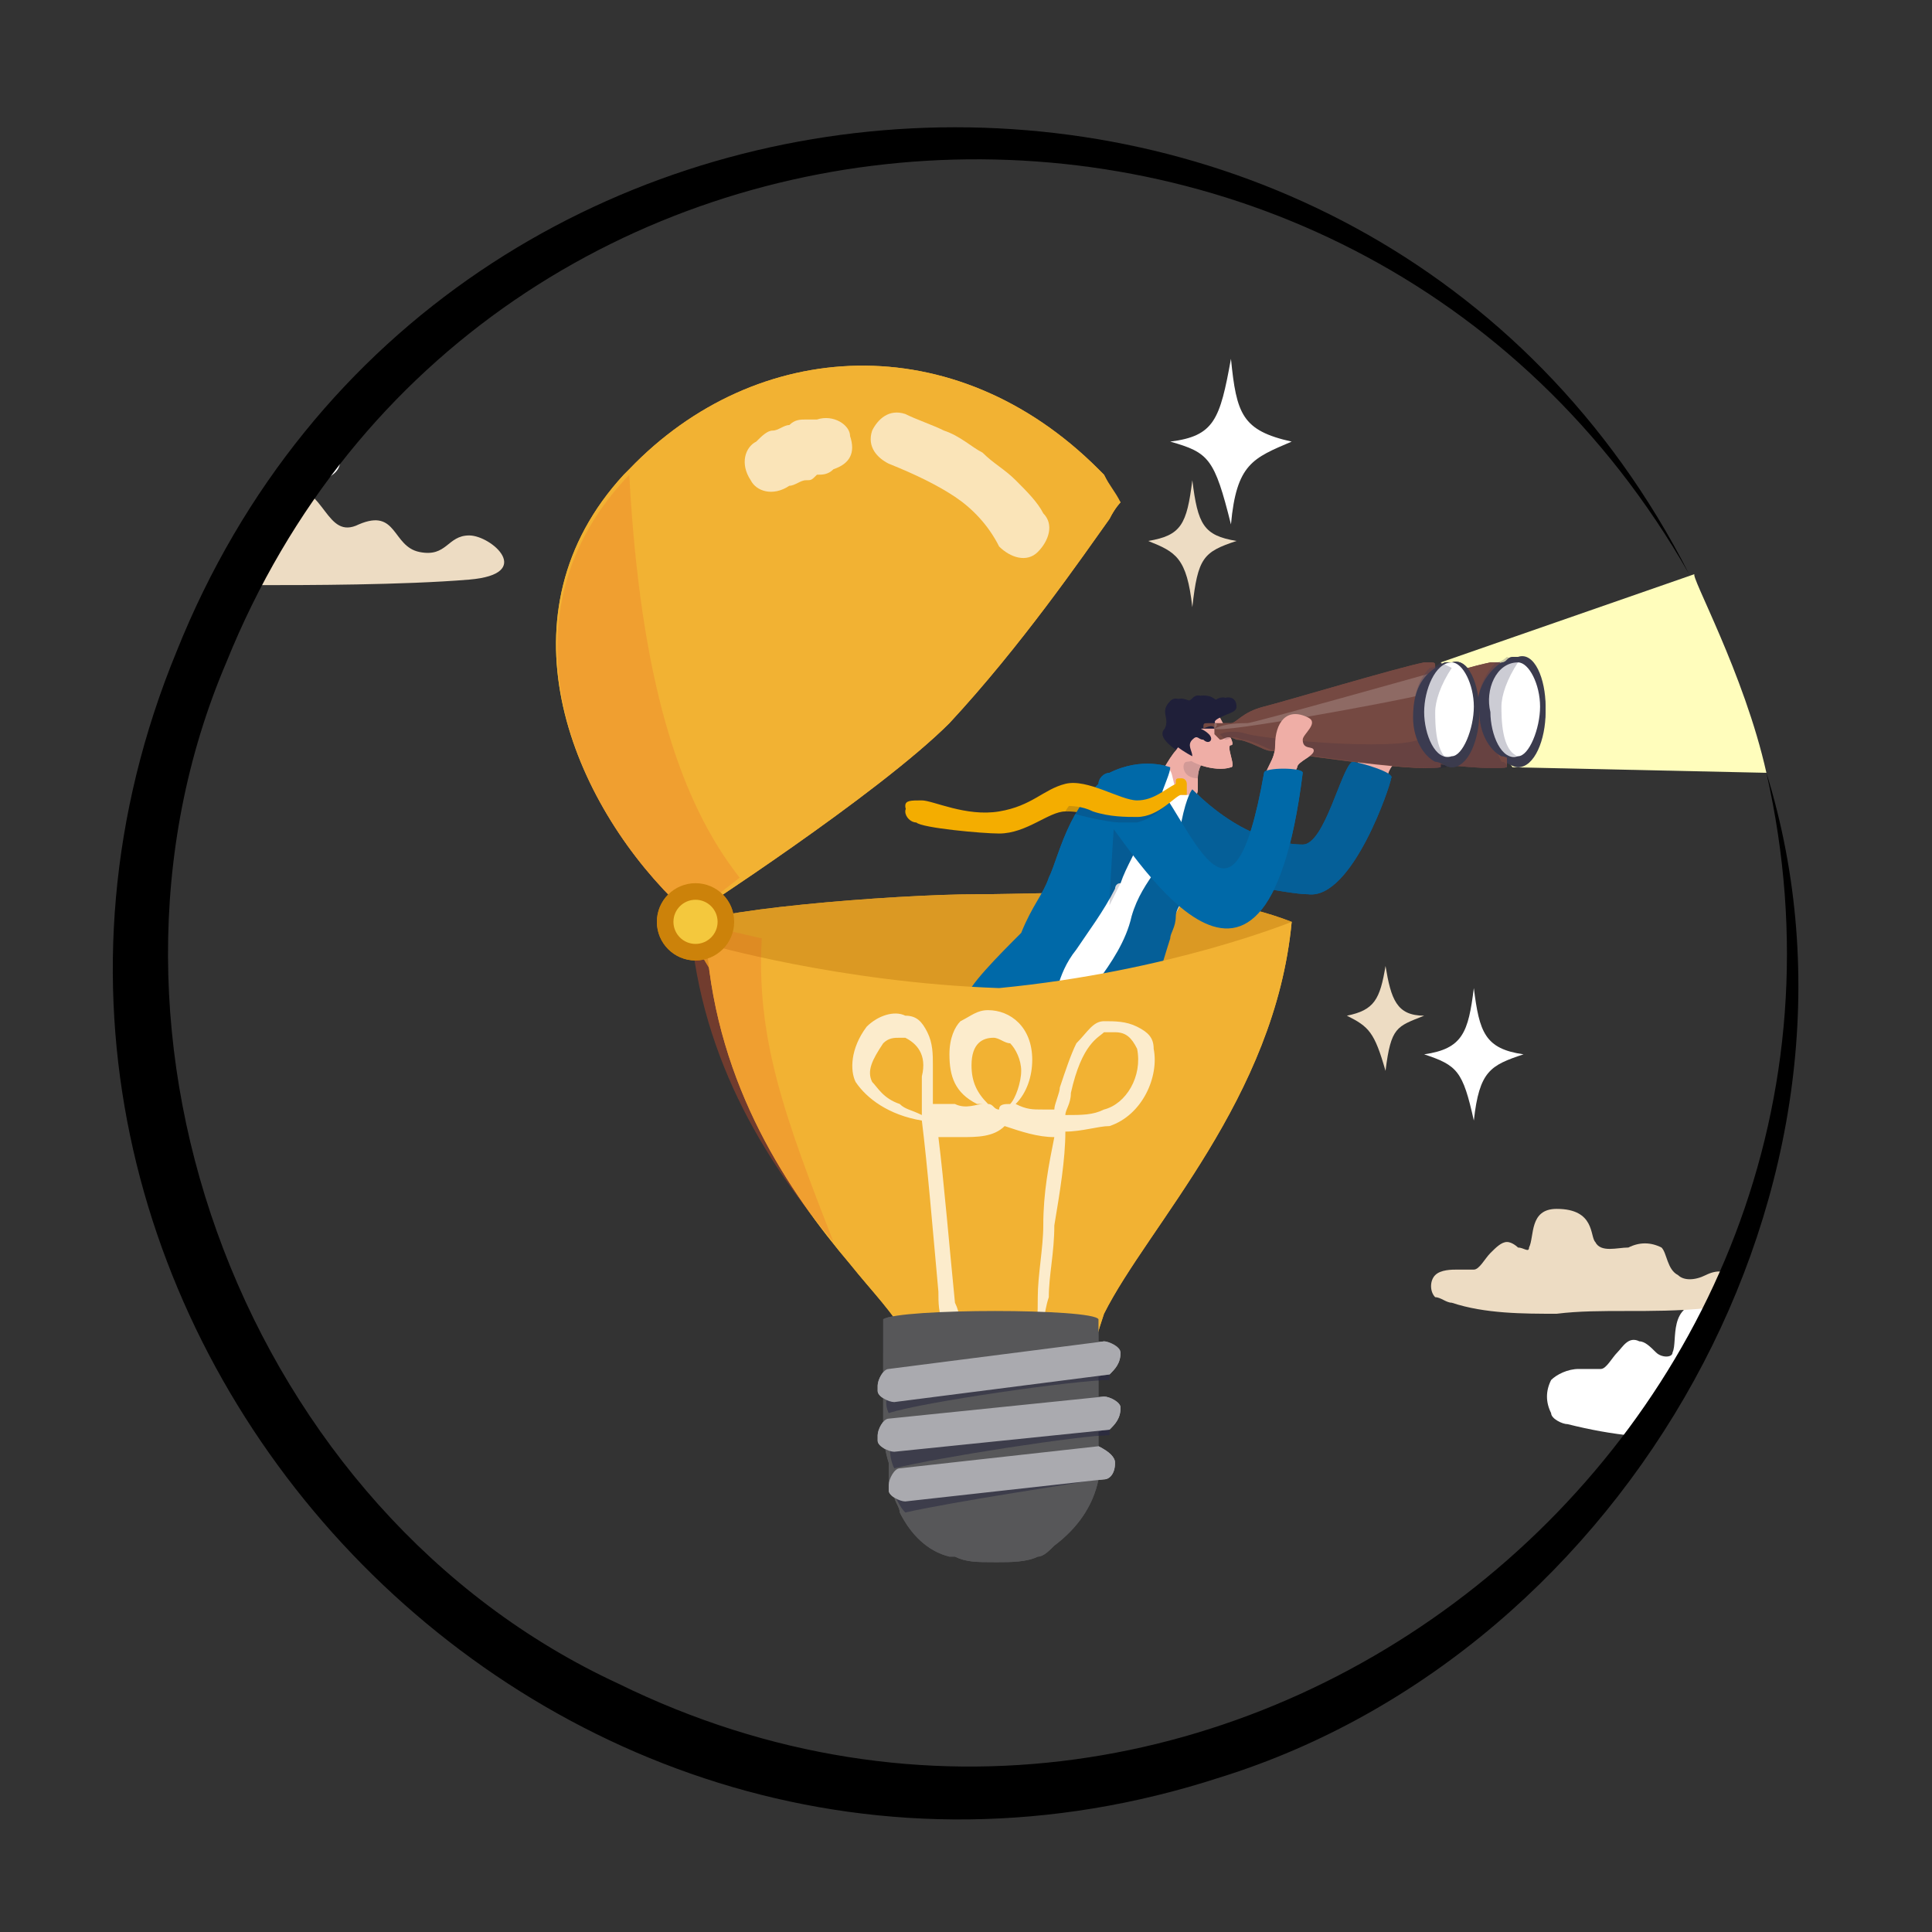 <?xml version="1.0" encoding="utf-8"?>
<!-- Generator: Adobe Illustrator 28.0.0, SVG Export Plug-In . SVG Version: 6.00 Build 0)  -->
<svg version="1.1" id="Layer_1" xmlns="http://www.w3.org/2000/svg" xmlns:xlink="http://www.w3.org/1999/xlink" x="0px" y="0px"
	 viewBox="0 0 35 35" style="enable-background:new 0 0 35 35;" xml:space="preserve">
<rect x="0" y="0" width="35" height="35" fill="#333333" stroke="none"/>
<style type="text/css">
	.st0{fill:#FFFDBC;}
	.st1{clip-path:url(#SVGID_00000101102961772490805740000002438465607936866969_);fill:#FFFFFF;}
	.st2{clip-path:url(#SVGID_00000101102961772490805740000002438465607936866969_);fill:#EDDCC3;}
	.st3{clip-path:url(#SVGID_00000101102961772490805740000002438465607936866969_);}
	.st4{fill:#DB9923;}
	.st5{fill:#754942;}
	.st6{opacity:0.16;fill:#1F1F39;}
	.st7{fill:#3B3B4D;}
	.st8{fill:#FFFFFF;}
	.st9{opacity:0.26;fill:#3D3D59;}
	.st10{fill:#EFAEA6;}
	.st11{opacity:0.14;fill:#1F1F39;}
	.st12{fill:#0267A4;}
	.st13{opacity:0.11;fill:#1F1F39;}
	.st14{fill:#0069A8;}
	.st15{opacity:0.18;fill:#1F1F39;}
	.st16{fill:#1F1F39;}
	.st17{opacity:0.18;fill:#FFFFFF;}
	.st18{fill:#F4AD00;}
	.st19{fill:#F2B233;}
	.st20{opacity:0.75;}
	.st21{opacity:0.19;}
	.st22{fill:#EA4F26;}
	.st23{opacity:0.65;}
	.st24{fill:#CC820A;}
	.st25{fill:#F4C83D;}
	.st26{fill:none;stroke:#FFFFFF;stroke-width:0.25;stroke-linecap:round;stroke-miterlimit:10;}
	.st27{fill:#575759;}
	.st28{opacity:0.6;fill:#2C2C42;}
	.st29{fill:#AAAAAF;}
	.st30{fill:#EDDCC3;}
</style>
<path class="st0" d="M32,14l-4.6-0.1L26.1,12l4.6-1.6C30.6,10.4,31.6,12.2,32,14z"/>
<g>
	<defs>
		<circle id="SVGID_1_" cx="17.5" cy="17.5" r="15"/>
	</defs>
	<clipPath id="SVGID_00000068675927925627975090000003805787226757259948_">
		<use xlink:href="#SVGID_1_"  style="overflow:visible;"/>
	</clipPath>
	<path style="clip-path:url(#SVGID_00000068675927925627975090000003805787226757259948_);fill:#FFFFFF;" d="M5.3,7.7
		c0.5,0,1.6,0.9,0.1,1.1C3.8,9,1.5,8.9,0.6,8.9c-1.5,0-1.9-0.1-1.9-0.7c0-0.4,0.2-0.6,1-0.7c0.8-0.1,0.4-1,1.4-1
		c0.9,0,1,1.2,1.7,0.9C3.7,7.2,3.5,8,4.1,8.1C4.7,8.3,4.8,7.7,5.3,7.7z"/>
	<path style="clip-path:url(#SVGID_00000068675927925627975090000003805787226757259948_);fill:#FFFFFF;" d="M30.8,26
		c-0.8,0.1-1.6,0-2.4-0.2c-0.1,0-0.3-0.1-0.3-0.2c-0.1-0.2-0.1-0.4,0-0.6c0.1-0.1,0.3-0.2,0.5-0.2c0.1,0,0.2,0,0.4,0
		c0.1,0,0.2-0.2,0.3-0.3c0.1-0.1,0.2-0.3,0.4-0.2c0.1,0,0.2,0.1,0.3,0.2c0.1,0.1,0.3,0.1,0.3,0c0.1-0.2-0.1-0.9,0.6-0.9
		c0.9,0,0.8,0.6,0.9,0.8c0.2,0.2,0.5,0.2,0.7,0.1c0.2-0.1,0.5-0.1,0.7,0c0.2,0.2,0.2,0.5,0.4,0.6c0.2,0.2,0.5,0.1,0.7,0
		c0.2-0.1,0.5-0.1,0.6,0.1c0.1,0.2,0,0.4-0.1,0.6c-0.2,0.1-0.4,0.2-0.6,0.2C33,26,31.8,25.9,30.8,26z"/>
	<path style="clip-path:url(#SVGID_00000068675927925627975090000003805787226757259948_);fill:#FFFFFF;" d="M15,9.7
		c0.7-0.1,0.8-0.4,0.9-1.2c0.1,0.8,0.2,1.1,0.9,1.2c-0.6,0.2-0.8,0.3-0.9,1.2C15.7,10,15.5,9.9,15,9.7z"/>
	<path style="clip-path:url(#SVGID_00000068675927925627975090000003805787226757259948_);fill:#FFFFFF;" d="M25.8,19.1
		c0.7-0.1,0.8-0.4,0.9-1.2c0.1,0.8,0.2,1.1,0.9,1.2c-0.6,0.2-0.8,0.3-0.9,1.2C26.5,19.4,26.4,19.3,25.8,19.1z"/>
	<path style="clip-path:url(#SVGID_00000068675927925627975090000003805787226757259948_);fill:#FFFFFF;" d="M21.2,8
		c0.8-0.1,0.9-0.4,1.1-1.5c0.1,1,0.2,1.3,1.1,1.5c-0.7,0.3-1,0.4-1.1,1.5C22,8.3,21.9,8.2,21.2,8z"/>
	<path style="clip-path:url(#SVGID_00000068675927925627975090000003805787226757259948_);fill:#EDDCC3;" d="M15,9.7
		c0.7-0.1,0.8-0.4,0.9-1.2c0.1,0.8,0.2,1.1,0.9,1.2c-0.6,0.2-0.8,0.3-0.9,1.2C15.7,9.9,15.5,9.9,15,9.7z"/>
	<g style="clip-path:url(#SVGID_00000068675927925627975090000003805787226757259948_);">
		<g>
			<path class="st4" d="M23.4,16.7c-1.8-0.7-4.2-0.5-5.7-0.5s-5.2,0.3-5.2,0.6s1.3,2.6,2.8,2.6s6.9-1.3,6.9-1.3L23.4,16.7z"/>
			<g>
				<g>
					<path class="st5" d="M23.2,13.2c0,0,0,0.1,0,0.1c0,0,0.1,0.1,0.1,0.1c0.1,0,0.1-0.1,0.3,0c0.2,0,0.5,0.2,0.6,0.2
						c0.1,0,2.6,0.4,3.1,0.3c0,0,0,0,0,0c0,0,0,0,0,0c0,0,0,0,0-0.1c0-0.3,0-1.4-0.1-1.7c0-0.1,0-0.1-0.1-0.1c0,0-0.1,0-0.1,0
						c-0.5,0.1-2.5,0.7-2.9,0.8c-0.4,0.1-0.5,0.3-0.6,0.3c-0.2,0-0.1,0-0.4,0C23.2,13,23.2,13.1,23.2,13.2z"/>
					<path class="st6" d="M23.2,13.3c0,0,0.1,0.1,0.1,0.1c0.1,0,0.1-0.1,0.3,0c0.2,0,0.5,0.2,0.6,0.2c0.1,0,2.6,0.4,3.1,0.3
						c0,0,0,0,0,0c0,0,0-0.1-0.1-0.1c-0.1-0.2-0.2-0.4-0.3-0.6C26.9,13,26.9,13,26.9,13c0,0-0.1,0.1-0.1,0.1
						c-0.5,0.2-2.6,0.3-2.9,0.2C23.5,13.2,23.3,13.3,23.2,13.3z"/>
					<g>
						<path class="st7" d="M26.8,13c0,0.4,0.2,0.7,0.4,0.8c0.1,0,0.2,0.1,0.3,0.1c0.3,0,0.5-0.5,0.5-1c0-0.5-0.2-1-0.5-0.9
							c0,0-0.1,0-0.1,0l0,0c0,0,0,0,0,0c-0.1,0-0.1,0.1-0.2,0.1C26.9,12.3,26.7,12.6,26.8,13z"/>
						<path class="st8" d="M27,12.9c0,0.4,0.2,0.9,0.5,0.8c0.2,0,0.4-0.5,0.4-0.9c0-0.4-0.2-0.8-0.4-0.8C27.1,12,26.9,12.5,27,12.9z
							"/>
					</g>
					<path class="st9" d="M26.8,13c0,0.4,0.2,0.7,0.4,0.8c0.2,0,0.5,0,0.3,0c-0.3-0.1-0.3-0.7-0.3-0.9c0-0.2,0.1-0.5,0.3-0.8
						l-0.2-0.1l0,0c0,0,0,0,0,0c0,0-0.1,0.1-0.2,0.1C26.9,12.3,26.7,12.6,26.8,13z"/>
				</g>
				<path class="st10" d="M25.1,14.2c0.1-0.6,0.4-0.3,0.5-0.7c0-0.1-0.3-0.5-0.5-0.4c-0.2,0.1-0.4,0.5-0.5,0.7
					c0,0.2,0.2,0.3,0.3,0.3C24.9,14.2,25.1,14.2,25.1,14.2z"/>
				<path class="st10" d="M20.9,14.4l0.4,0.2c0,0,0.4,0.2,0.4,0.1c-0.1-0.2,0-0.3,0-0.4c0-0.1,0-0.2,0-0.2c0-0.2,0.1-0.3,0.1-0.3
					l0,0l0-0.1l0-0.4c0,0-0.4,0.1-0.5,0.3C21.2,13.7,20.9,14.2,20.9,14.4z"/>
				<path class="st11" d="M21.7,14.1c0-0.2,0.1-0.3,0.1-0.3l0,0l0-0.1l0,0c0,0-0.2,0.1-0.3,0.1C21.4,13.8,21.4,14.1,21.7,14.1z"/>
				<path class="st8" d="M21.1,13.9c0.2,0,0.1,0.4,0.3,0.5c0.1,0,0.1,0,0.2,0c0,0,0.1,0,0.1,0c0.6,1.4-1.5,3.6-1.4,3.8
					c0,0.2-0.9,0.2-1.4-0.1c-0.6-0.5-0.3-1.2-0.2-1.4c0.1-0.1,1.5-2.5,1.5-2.5S20.7,14.1,21.1,13.9z"/>
				<path class="st12" d="M25.2,14.1c0,0.1-0.7,2.2-1.5,2.1c-0.4,0-1.6-0.3-1.9-0.2c-0.2,0.1-0.5,0.4-0.5,0.6c0,0.2-0.1,0.3-0.1,0.4
					c-0.1,0.3-0.4,1.4-0.6,1.5c-0.3,0.2-1,0.2-1.1,0c-0.1-0.3,0.8-1,1-1.9c0.2-0.7,0.7-1,0.9-1.7c0.1-0.5,0.2-0.6,0.2-0.6
					c0.9,0.9,1.7,1,2,1c0.4,0,0.7-1.4,0.9-1.5C24.5,13.9,25.3,14,25.2,14.1z"/>
				<path class="st13" d="M25.2,14.1c0,0.1-0.7,2.2-1.5,2.1c-0.4,0-1.6-0.3-1.9-0.2c-0.2,0.1-0.5,0.4-0.5,0.6c0,0.2-0.1,0.3-0.1,0.4
					c-0.1,0.3-0.4,1.4-0.6,1.5c-0.3,0.2-1,0.2-1.1,0c-0.1-0.3,0.8-1,1-1.9c0.2-0.7,0.7-1,0.9-1.7c0.1-0.5,0.2-0.6,0.2-0.6
					c0.9,0.9,1.7,1,2,1c0.4,0,0.7-1.4,0.9-1.5C24.5,13.9,25.3,14,25.2,14.1z"/>
				<path class="st14" d="M17.5,18.1c0,0.4,1,0.4,1.4,0.2c0.3-0.2,0.2-0.6,0.6-1.1c0.2-0.3,0.5-0.7,0.7-1.1c0,0,0-0.1,0.1-0.1
					c0.1-0.3,0.3-0.6,0.4-0.9c0.1-0.1,0.1-0.3,0.2-0.4c0-0.1,0.1-0.2,0.1-0.2c0.1-0.3,0.2-0.5,0.2-0.6c0,0-0.5-0.2-1.1,0.1
					c-0.1,0-0.2,0.1-0.2,0.2c-0.1,0.1-0.3,0.3-0.5,0.7c-0.2,0.4-0.3,0.8-0.4,1c-0.1,0.3-0.3,0.5-0.5,1
					C18.1,17.3,17.5,17.9,17.5,18.1z"/>
				<path class="st15" d="M20.2,14.6c0,0.1-0.1,1.5-0.1,1.8c0,0,0.2-0.4,0.2-0.4c0.1-0.3,0.3-0.6,0.4-0.9L20.2,14.6z"/>
				<g>
					<path class="st10" d="M22.1,13c0.1,0.2,0.3,0.5,0.2,0.5c-0.1,0,0.1,0.4,0,0.4c-0.3,0.1-0.8-0.1-0.8-0.2
						c-0.1-0.2-0.1-0.6-0.1-0.6L22.1,13z"/>
					<path class="st16" d="M21.7,13.2c0.1,0,0.1,0,0.2,0c0.1-0.1-0.1-0.1,0.1-0.2c0.1-0.1,0.3-0.1,0.3-0.2c0-0.2-0.2-0.2-0.3-0.1
						c-0.1,0-0.1-0.1-0.3-0.1c-0.1,0-0.1,0.1-0.2,0.1c-0.1,0-0.2-0.1-0.3,0c-0.2,0.2,0,0.3-0.1,0.5c-0.2,0.2,0.4,0.5,0.4,0.5
						c0-0.1-0.1-0.2,0-0.3c0.1-0.1,0.1,0,0.2,0c0.1,0.1,0.2,0,0.1-0.1C21.6,13.3,21.7,13.3,21.7,13.2z"/>
				</g>
				<path class="st5" d="M22,13.2c0,0,0,0.1,0,0.1c0,0,0.1,0.1,0.1,0.1c0.1,0,0.1-0.1,0.3,0c0.2,0,0.5,0.2,0.6,0.2
					c0.1,0,2.6,0.4,3.1,0.3c0,0,0,0,0,0c0,0,0,0,0,0c0,0,0,0,0-0.1c0-0.3,0-1.4-0.1-1.7c0-0.1,0-0.1-0.1-0.1c0,0-0.1,0-0.1,0
					c-0.5,0.1-2.5,0.7-2.9,0.8c-0.4,0.1-0.5,0.3-0.6,0.3c-0.2,0-0.1,0-0.4,0c-0.1,0-0.1,0-0.1,0.1C22,13.1,22,13.2,22,13.2z"/>
				<path class="st6" d="M22.1,13.3c0,0,0.1,0.1,0.1,0.1c0.1,0,0.1-0.1,0.3,0c0.2,0,0.5,0.2,0.6,0.2c0.1,0,2.6,0.4,3.1,0.3
					c0,0,0,0,0,0c0,0,0-0.1-0.1-0.1c-0.1-0.2-0.2-0.4-0.3-0.6C25.7,13,25.7,13,25.7,13c0,0,0.1,0.4,0,0.4c-0.5,0.2-2.7,0-3.1-0.1
					C22.3,13.2,22.1,13.3,22.1,13.3z"/>
				<path class="st17" d="M22,13.2c0.1,0.1,3.3-0.5,3.7-0.6l0.2-0.4c0,0-3.2,0.9-3.3,0.9C22.5,13.1,22.2,13.1,22,13.2
					c0.1-0.1,0-0.1,0-0.1C22,13.1,22,13.2,22,13.2z"/>
				<g>
					<path class="st7" d="M25.6,13c0,0.4,0.2,0.7,0.4,0.8c0.1,0,0.2,0.1,0.3,0.1c0.3,0,0.5-0.5,0.5-1c0-0.5-0.2-1-0.5-0.9
						c0,0-0.1,0-0.1,0l0,0c0,0,0,0,0,0c-0.1,0-0.1,0.1-0.2,0.1C25.7,12.3,25.5,12.6,25.6,13z"/>
					<path class="st8" d="M25.8,12.9c0,0.4,0.2,0.9,0.5,0.8c0.2,0,0.4-0.5,0.4-0.9c0-0.4-0.2-0.8-0.4-0.8
						C26,12.1,25.8,12.5,25.8,12.9z"/>
				</g>
				<path class="st9" d="M25.6,13c0,0.4,0.2,0.7,0.4,0.8c0.2,0,0.5,0,0.3,0c-0.3-0.1-0.3-0.7-0.3-0.9c0-0.2,0.1-0.5,0.3-0.8L26.1,12
					l0,0c0,0,0,0,0,0c0,0-0.1,0.1-0.2,0.1C25.7,12.3,25.5,12.6,25.6,13z"/>
				<path class="st10" d="M23.5,13.9c0-0.1,0.3-0.2,0.3-0.3c0-0.1-0.2,0-0.2-0.2c0-0.1,0.3-0.3,0.1-0.4c-0.4-0.2-0.6,0.1-0.6,0.5
					c0,0.3-0.2,0.4-0.2,0.7c0,0.2,0.5,0.1,0.5,0.1S23.4,14.1,23.5,13.9z"/>
				<path class="st14" d="M20.8,14c0.8,0.9,1.5,3.4,2.1,0c0-0.1,0.7-0.1,0.7,0c-0.7,5.6-3.2,1.2-3.6,0.8c-0.2-0.2,0-0.9,0.4-0.8
					C20.7,14,20.8,14,20.8,14z"/>
				<g>
					<path class="st15" d="M21.3,14.4c0,0-0.3,0.4-0.7,0.5c-0.1,0-0.2,0-0.3,0c-0.3,0-1-0.2-1-0.2s0.1-0.2,0.3-0.3
						c0.2,0.1,0.6,0.2,0.8,0.2c0.1,0,0.2,0,0.3,0c0.2,0,0.4-0.1,0.5-0.2c0.1,0,0.1-0.1,0.2-0.1C21.5,14.3,21.4,14.4,21.3,14.4z"/>
					<path class="st18" d="M21.5,14.3c0,0,0-0.1-0.1-0.1c-0.1,0-0.1,0-0.1,0.1c-0.2,0.1-0.4,0.3-0.7,0.3c-0.3,0-0.9-0.4-1.3-0.3
						c-0.4,0.1-0.6,0.4-1.2,0.5c-0.6,0.1-1.2-0.2-1.4-0.2c-0.2,0-0.3,0-0.3,0.1s0.1,0.2,0.2,0.2c0.1,0.1,1.2,0.2,1.5,0.2
						c0.5,0,0.9-0.4,1.2-0.4c0.1,0,0.3,0,0.5,0.1c0.3,0.1,0.6,0.1,0.8,0.1c0.4,0,0.7-0.4,0.8-0.4c0,0,0,0,0.1,0
						C21.5,14.4,21.5,14.3,21.5,14.3z"/>
				</g>
			</g>
			<g>
				<path class="st19" d="M23.4,16.7c-0.3,3.2-2.6,5.5-3.4,7.1c0,0,0,0,0,0c-0.1,0.3-0.2,0.6-0.2,0.9c0,0,0,0,0,0c0,0,0,0,0,0
					c0,0.2-0.2,0.4-0.4,0.6c0,0,0,0,0,0c-0.1,0.1-0.3,0.1-0.4,0.2c0,0-0.1,0-0.1,0c-0.1,0-0.1,0-0.2,0h0l0,0c0,0,0,0,0,0
					c-0.5,0.1-1,0-1.4-0.1c0,0,0,0-0.1,0c0,0,0,0,0,0h0c0,0,0,0,0,0c-0.1,0-0.2-0.1-0.3-0.1c0,0,0,0,0,0c0,0,0,0,0,0c0,0,0,0,0,0
					c0,0,0,0,0,0c0,0,0,0,0,0c0,0,0,0,0,0c0,0,0,0,0,0c0,0,0,0,0,0c0,0,0,0,0,0c0,0,0,0,0,0c0,0,0,0,0,0c0,0,0,0,0,0c0,0,0,0,0,0
					c0,0,0,0,0,0c0,0,0,0,0,0c0,0,0,0,0,0c-0.1-0.1-0.2-0.3-0.2-0.4c0-0.1,0-0.1,0-0.2c0,0,0,0,0,0c0-0.2-0.1-0.3-0.3-0.5
					c0,0,0,0,0,0c-0.2-0.4-0.6-0.8-1-1.3c-1.1-1.3-2.4-3.2-2.6-5.8c0,0,2.4,0.7,5.3,0.8C21.2,17.6,23.4,16.7,23.4,16.7z"/>
			</g>
			<g class="st20">
				<path class="st8" d="M20.9,19.1c0-0.2-0.1-0.3-0.3-0.4c-0.2-0.1-0.4-0.1-0.6-0.1c-0.2,0-0.3,0.2-0.5,0.4
					c-0.1,0.2-0.2,0.5-0.3,0.8c0,0.1-0.1,0.3-0.1,0.4c-0.1,0-0.1,0-0.2,0c-0.2,0-0.3,0-0.5-0.1c0,0,0,0,0,0c0.2-0.2,0.3-0.5,0.3-0.8
					c0-0.6-0.4-0.9-0.8-0.9h0c-0.2,0-0.3,0.1-0.5,0.2c-0.1,0.1-0.2,0.3-0.2,0.6c0,0.4,0.1,0.7,0.5,0.9c0,0,0,0,0.1,0
					c-0.1,0-0.3,0.1-0.5,0c-0.1,0-0.3,0-0.4,0c0-0.3,0-0.6,0-0.7c0-0.2,0-0.4-0.1-0.6c-0.1-0.2-0.2-0.3-0.4-0.3
					c-0.2-0.1-0.5,0-0.7,0.2c-0.3,0.4-0.3,0.8-0.2,1c0.2,0.3,0.6,0.6,1.2,0.7c0.1,0.8,0.2,2,0.3,3.1c0,0.2,0,0.4,0.1,0.6
					c0,0.2,0,0.4,0.1,0.5c0,0.1,0,0.1,0,0.2c0,0,0,0.1,0,0.1c0,0.2,0,0.4,0.1,0.5c0,0.1,0,0.2,0,0.2c0,0,0,0.1,0,0.1
					c0,0,0.1,0.1,0.1,0.1c0,0,0,0,0,0c0,0,0.1,0,0.1,0c0,0,0.1-0.1,0.1-0.1c0,0,0,0,0-0.1c0-0.1,0-0.3-0.1-0.5c0,0,0,0,0,0
					c0-0.1,0-0.2,0-0.3c0-0.2,0-0.3-0.1-0.5c0-0.2,0-0.4-0.1-0.6c-0.1-1-0.2-2.2-0.3-3c0.1,0,0.2,0,0.4,0c0.3,0,0.6,0,0.8-0.2
					c0.3,0.1,0.6,0.2,0.9,0.2c-0.1,0.5-0.2,1-0.2,1.6c0,0.4-0.1,0.9-0.1,1.3c0,0.3,0,0.5-0.1,0.8c0,0.2,0,0.4,0,0.5
					c0,0.1,0,0.2,0,0.3c0,0,0,0,0,0c0,0.3,0,0.5,0,0.5c0,0,0,0,0,0c0,0.1,0.1,0.1,0.1,0.1h0c0.1,0,0.1,0,0.1-0.1c0,0,0,0,0,0
					c0,0,0-0.2,0-0.5c0,0,0,0,0-0.1c0-0.1,0-0.1,0-0.2c0-0.2,0-0.3,0-0.5c0-0.2,0-0.5,0.1-0.8c0-0.4,0.1-0.8,0.1-1.3
					c0.1-0.6,0.2-1.2,0.2-1.7c0.3,0,0.6-0.1,0.8-0.1C20.7,20.2,21,19.5,20.9,19.1z M16.2,20.1c-0.3-0.1-0.4-0.3-0.5-0.4
					c-0.1-0.2,0-0.4,0.2-0.7c0.1-0.1,0.2-0.1,0.3-0.1c0,0,0.1,0,0.1,0c0.2,0.1,0.4,0.3,0.3,0.7c0,0.1,0,0.4,0,0.7
					C16.5,20.1,16.4,20.1,16.2,20.1z M18.1,20.1c-0.1,0-0.1-0.1-0.2-0.1c-0.2-0.2-0.3-0.4-0.3-0.7c0-0.4,0.2-0.5,0.4-0.5h0
					c0.1,0,0.2,0.1,0.3,0.1c0.1,0.1,0.2,0.3,0.2,0.5c0,0.2-0.1,0.5-0.2,0.6C18.2,20,18.1,20,18.1,20.1z M20,20.2
					c-0.2,0.1-0.4,0.1-0.7,0.1c0-0.1,0.1-0.2,0.1-0.4c0.2-0.9,0.5-1,0.6-1.1c0.1,0,0.1,0,0.2,0c0.2,0,0.3,0.1,0.4,0.3
					C20.7,19.5,20.4,20,20,20.2z"/>
			</g>
			<g class="st21">
				<path class="st22" d="M15.1,22.5c-1.1-1.3-2.4-3.2-2.6-5.8l1.3,0.3C13.6,18.8,14.2,20.2,15.1,22.5z"/>
			</g>
			<g>
				<g>
					<path class="st19" d="M20.3,9.1c0,0-0.1,0.1-0.2,0.3c-0.5,0.7-1.6,2.3-2.9,3.7c-1.3,1.3-4.7,3.5-4.7,3.5
						c-0.1-0.1-0.2-0.2-0.3-0.3c-1.9-1.9-3.2-5.2-0.9-7.7c0,0,0,0,0.1-0.1c2.3-2.4,5.9-2.6,8.5,0c0,0,0.1,0.1,0.1,0.1
						C20.1,8.8,20.2,9,20.3,9.1z"/>
				</g>
				<g class="st23">
					<g>
						<g>
							<g>
								<path class="st8" d="M14.8,7.6c-0.1,0-0.1,0-0.2,0c-0.1,0-0.2,0-0.3,0.1c-0.1,0-0.2,0.1-0.3,0.1c-0.1,0-0.2,0.1-0.3,0.2l0,0
									c-0.2,0.1-0.3,0.4-0.1,0.7c0.1,0.2,0.4,0.3,0.7,0.1c0,0,0,0,0,0c0.1,0,0.2-0.1,0.3-0.1c0.1,0,0.1,0,0.2-0.1
									c0.1,0,0.2,0,0.3-0.1c0.3-0.1,0.4-0.3,0.3-0.6C15.4,7.7,15.1,7.5,14.8,7.6L14.8,7.6z"/>
							</g>
						</g>
					</g>
					<g>
						<g>
							<g>
								<path class="st8" d="M18.9,9.3c-0.1-0.2-0.3-0.4-0.5-0.6c-0.2-0.2-0.4-0.3-0.6-0.5c-0.2-0.1-0.4-0.3-0.7-0.4
									c-0.2-0.1-0.5-0.2-0.7-0.3l0,0c-0.3-0.1-0.5,0.1-0.6,0.3c-0.1,0.3,0.1,0.5,0.3,0.6C16.6,8.6,17,8.8,17.3,9
									c0.3,0.2,0.6,0.5,0.8,0.9l0,0c0.2,0.2,0.5,0.3,0.7,0.1C19,9.8,19.1,9.5,18.9,9.3L18.9,9.3z"/>
							</g>
						</g>
					</g>
				</g>
				<g class="st21">
					<path class="st22" d="M11.4,8.6c0.2,3.7,0.9,5.9,2,7.3l-0.9,0.7c-0.1-0.1-0.2-0.2-0.3-0.3C10.3,14.4,9,11.1,11.4,8.6
						C11.4,8.6,11.4,8.6,11.4,8.6z"/>
				</g>
			</g>
			<g>
				<ellipse class="st24" cx="12.6" cy="16.7" rx="0.7" ry="0.7"/>
				<ellipse class="st25" cx="12.6" cy="16.7" rx="0.4" ry="0.4"/>
			</g>
			<g>
				<path class="st27" d="M16,24.8c0,0.1,0,0.1,0,0.2c0,0.2,0,0.5,0,0.7c0,0.1,0,0.1,0,0.2c0,0.3,0.1,0.6,0.1,0.6c0,0,0,0.1,0,0.1
					c0,0.1,0,0.1,0,0.2c0,0.1,0,0.2,0.1,0.3c0,0.1,0.1,0.2,0.1,0.3c0.2,0.4,0.5,0.7,0.9,0.8c0,0,0.1,0,0.1,0
					c0.2,0.1,0.4,0.1,0.7,0.1l0.1,0c0.2,0,0.5,0,0.7-0.1c0.1,0,0.2-0.1,0.3-0.2c0.4-0.3,0.7-0.7,0.8-1.2c0-0.1,0-0.1,0-0.2
					c0-0.1,0-0.1,0-0.2c0,0,0,0,0-0.1c0-0.1,0-0.2,0-0.3c0-0.2,0-0.4,0-0.6c0-0.1,0-0.2,0-0.3c0-0.2,0-0.4,0-0.6c0-0.1,0-0.2,0-0.3
					c0-0.2,0-0.3,0-0.3c-0.1-0.2-3.6-0.2-3.9,0C16,24,16,24.4,16,24.8z"/>
				<path class="st28" d="M16.1,25.6c0.6-0.2,3.4-0.6,4-0.6c0-0.1,0-0.1,0-0.2l-4,0.4C16.1,25.2,16,25.4,16.1,25.6z"/>
				<path class="st28" d="M16.2,26.6c0.8-0.2,3.4-0.6,3.9-0.6c0-0.1,0-0.1,0-0.2l-3.9,0.4C16.1,26.2,16.1,26.4,16.2,26.6z"/>
				<path class="st29" d="M20.3,24.5L20.3,24.5c0,0.2-0.1,0.3-0.2,0.4l-3.9,0.5c-0.1,0-0.3-0.1-0.3-0.2l0-0.1c0-0.1,0.1-0.3,0.2-0.3
					l3.9-0.5C20.1,24.3,20.2,24.4,20.3,24.5z"/>
				<path class="st29" d="M20.3,25.5L20.3,25.5c0,0.2-0.1,0.3-0.2,0.4l-3.9,0.4c-0.1,0-0.3-0.1-0.3-0.2l0-0.1c0-0.1,0.1-0.3,0.2-0.3
					l3.9-0.4C20.1,25.3,20.3,25.4,20.3,25.5z"/>
				<path class="st28" d="M16.2,27c0,0.1,0.1,0.3,0.2,0.4c0.9-0.2,2.9-0.5,3.5-0.6c0-0.1,0-0.1,0-0.2L16.2,27z"/>
				<path class="st29" d="M20.2,26.5L20.2,26.5c0,0.2-0.1,0.3-0.2,0.3l-3.6,0.4c-0.1,0-0.3-0.1-0.3-0.2l0-0.1c0-0.1,0.1-0.3,0.2-0.3
					l3.6-0.4C20.1,26.3,20.2,26.4,20.2,26.5z"/>
			</g>
			<path class="st4" d="M23.4,16.7c-1.8-0.7-4.2-0.5-5.7-0.5c-1.5,0-5.2,0.3-5.2,0.6c0,0.3,1.3,2.6,2.8,2.6s6.9-1.3,6.9-1.3
				L23.4,16.7z"/>
			<g>
				<g>
					<path class="st5" d="M23.2,13.2c0,0,0,0.1,0,0.1c0,0,0.1,0.1,0.1,0.1c0.1,0,0.1-0.1,0.3,0c0.2,0,0.5,0.2,0.6,0.2
						c0.1,0,2.6,0.4,3.1,0.3c0,0,0,0,0,0c0,0,0,0,0,0c0,0,0,0,0-0.1c0-0.3,0-1.4-0.1-1.7c0-0.1,0-0.1-0.1-0.1c0,0-0.1,0-0.1,0
						c-0.5,0.1-2.5,0.7-2.9,0.8C24,12.8,23.8,13,23.7,13c-0.2,0-0.1,0-0.4,0C23.2,13,23.2,13.1,23.2,13.2z"/>
					<path class="st6" d="M23.2,13.3c0,0,0.1,0.1,0.1,0.1c0.1,0,0.1-0.1,0.3,0c0.2,0,0.5,0.2,0.6,0.2c0.1,0,2.6,0.4,3.1,0.3
						c0,0,0,0,0,0c0,0,0-0.1-0.1-0.1c-0.1-0.2-0.2-0.4-0.3-0.6c-0.1-0.1-0.1-0.2-0.1-0.2c0,0-0.1,0.1-0.1,0.1
						c-0.5,0.2-2.6,0.3-2.9,0.2C23.5,13.2,23.3,13.3,23.2,13.3z"/>
					<g>
						<path class="st7" d="M26.8,12.9c0,0.4,0.2,0.7,0.4,0.8c0.1,0,0.2,0.1,0.3,0.1c0.3,0,0.5-0.5,0.5-1c0-0.5-0.2-1-0.5-0.9
							c0,0-0.1,0-0.1,0l0,0c0,0,0,0,0,0c-0.1,0-0.1,0.1-0.2,0.1C26.9,12.2,26.7,12.6,26.8,12.9z"/>
						<path class="st8" d="M27,12.9c0,0.4,0.2,0.9,0.5,0.8c0.2,0,0.4-0.5,0.4-0.9c0-0.4-0.2-0.8-0.4-0.8C27.1,12,26.9,12.5,27,12.9z
							"/>
					</g>
					<path class="st9" d="M26.8,12.9c0,0.4,0.2,0.7,0.4,0.8c0.2,0,0.5,0,0.3,0c-0.3-0.1-0.3-0.7-0.3-0.9c0-0.2,0.1-0.5,0.3-0.8
						l-0.2-0.1l0,0c0,0,0,0,0,0c0,0-0.1,0.1-0.2,0.1C26.9,12.2,26.7,12.6,26.8,12.9z"/>
				</g>
				<path class="st10" d="M25.1,14.2c0.1-0.6,0.4-0.3,0.5-0.7c0-0.1-0.3-0.5-0.5-0.4c-0.2,0.1-0.4,0.5-0.5,0.7
					c0,0.2,0.2,0.3,0.3,0.3S25.1,14.2,25.1,14.2z"/>
				<path class="st10" d="M20.9,14.4l0.4,0.2c0,0,0.4,0.2,0.4,0.1c-0.1-0.2,0-0.3,0-0.4c0-0.1,0-0.2,0-0.2c0-0.2,0.1-0.3,0.1-0.3
					l0,0l0-0.1l0-0.4c0,0-0.4,0.1-0.5,0.3C21.2,13.7,20.9,14.2,20.9,14.4z"/>
				<path class="st11" d="M21.7,14.1c0-0.2,0.1-0.3,0.1-0.3l0,0l0-0.1l0,0c0,0-0.2,0.1-0.3,0.1C21.4,13.8,21.4,14.1,21.7,14.1z"/>
				<path class="st8" d="M21.1,13.9c0.2,0,0.1,0.4,0.3,0.5c0.1,0,0.1,0,0.2,0c0,0,0.1,0,0.1,0c0.6,1.4-1.5,3.6-1.4,3.8
					c0,0.2-0.9,0.2-1.4-0.1c-0.6-0.5-0.3-1.2-0.2-1.4c0.1-0.1,1.5-2.5,1.5-2.5S20.7,14.1,21.1,13.9z"/>
				<path class="st12" d="M25.2,14.1c0,0.1-0.7,2.2-1.5,2.1c-0.4,0-1.6-0.3-1.9-0.2c-0.2,0.1-0.5,0.4-0.5,0.6c0,0.2-0.1,0.3-0.1,0.4
					c-0.1,0.3-0.4,1.4-0.6,1.5c-0.3,0.2-1,0.2-1.1,0c-0.1-0.3,0.8-1,1-1.9c0.2-0.7,0.7-1,0.9-1.7c0.1-0.5,0.2-0.6,0.2-0.6
					c0.9,0.9,1.7,1,2,1c0.4,0,0.7-1.4,0.9-1.5C24.6,13.8,25.3,14,25.2,14.1z"/>
				<path class="st13" d="M25.2,14.1c0,0.1-0.7,2.2-1.5,2.1c-0.4,0-1.6-0.3-1.9-0.2c-0.2,0.1-0.5,0.4-0.5,0.6c0,0.2-0.1,0.3-0.1,0.4
					c-0.1,0.3-0.4,1.4-0.6,1.5c-0.3,0.2-1,0.2-1.1,0c-0.1-0.3,0.8-1,1-1.9c0.2-0.7,0.7-1,0.9-1.7c0.1-0.5,0.2-0.6,0.2-0.6
					c0.9,0.9,1.7,1,2,1c0.4,0,0.7-1.4,0.9-1.5C24.6,13.8,25.3,14,25.2,14.1z"/>
				<path class="st14" d="M17.5,18.1c0,0.4,1,0.4,1.4,0.2c0.3-0.2,0.2-0.6,0.6-1.1c0.2-0.3,0.5-0.7,0.7-1.1c0,0,0-0.1,0.1-0.1
					c0.1-0.3,0.3-0.6,0.4-0.9c0.1-0.1,0.1-0.3,0.2-0.4c0-0.1,0.1-0.2,0.1-0.2c0.1-0.3,0.2-0.5,0.2-0.6c0,0-0.5-0.2-1.1,0.1
					c-0.1,0-0.2,0.1-0.2,0.2c-0.1,0.1-0.3,0.3-0.5,0.7c-0.2,0.4-0.3,0.8-0.4,1c-0.1,0.3-0.3,0.5-0.5,1
					C18.1,17.3,17.5,17.9,17.5,18.1z"/>
				<path class="st15" d="M20.2,14.6c0,0.1-0.1,1.5-0.1,1.8c0,0,0.2-0.4,0.2-0.4c0.1-0.3,0.3-0.6,0.4-0.9L20.2,14.6z"/>
				<g>
					<path class="st10" d="M22.1,13c0.1,0.2,0.3,0.5,0.2,0.5c-0.1,0,0.1,0.4,0,0.4c-0.3,0.1-0.8-0.1-0.8-0.2
						c-0.1-0.2-0.1-0.6-0.1-0.6L22.1,13z"/>
					<path class="st16" d="M21.8,13.2c0.1,0,0.1,0,0.2,0c0.1-0.1-0.1-0.1,0.1-0.2s0.3-0.1,0.3-0.2c0-0.2-0.2-0.2-0.3-0.1
						c-0.1,0-0.1-0.1-0.3-0.1c-0.1,0-0.1,0.1-0.2,0.1c-0.1,0-0.2-0.1-0.3,0c-0.2,0.2,0,0.3-0.1,0.5c-0.2,0.2,0.4,0.5,0.4,0.5
						c0-0.1-0.1-0.2,0-0.3c0.1-0.1,0.1,0,0.2,0c0.1,0.1,0.2,0,0.1-0.1S21.7,13.2,21.8,13.2z"/>
				</g>
				<path class="st5" d="M22,13.2c0,0,0,0.1,0,0.1c0,0,0.1,0.1,0.1,0.1c0.1,0,0.1-0.1,0.3,0c0.2,0,0.5,0.2,0.6,0.2
					c0.1,0,2.6,0.4,3.1,0.3c0,0,0,0,0,0c0,0,0,0,0,0c0,0,0,0,0-0.1c0-0.3,0-1.4-0.1-1.7c0-0.1,0-0.1-0.1-0.1c0,0-0.1,0-0.1,0
					c-0.5,0.1-2.5,0.7-2.9,0.8c-0.4,0.1-0.5,0.3-0.6,0.3c-0.2,0-0.1,0-0.4,0c-0.1,0-0.1,0-0.1,0.1C22,13.1,22,13.2,22,13.2z"/>
				<path class="st6" d="M22.1,13.3c0,0,0.1,0.1,0.1,0.1c0.1,0,0.1-0.1,0.3,0c0.2,0,0.5,0.2,0.6,0.2c0.1,0,2.6,0.4,3.1,0.3
					c0,0,0,0,0,0c0,0,0-0.1-0.1-0.1c-0.1-0.2-0.2-0.4-0.3-0.6C25.7,13,25.7,13,25.7,13c0,0,0.1,0.4,0,0.4c-0.5,0.2-2.7,0-3.1-0.1
					C22.3,13.2,22.1,13.3,22.1,13.3z"/>
				<path class="st17" d="M22,13.2c0.1,0.1,3.3-0.5,3.7-0.6l0.2-0.4c0,0-3.2,0.9-3.3,0.9C22.5,13.1,22.2,13.1,22,13.2
					c0.1-0.1,0-0.1,0-0.1C22,13.1,22,13.2,22,13.2z"/>
				<g>
					<path class="st7" d="M25.6,13c0,0.4,0.2,0.7,0.4,0.8c0.1,0,0.2,0.1,0.3,0.1c0.3,0,0.5-0.5,0.5-1c0-0.5-0.2-1-0.5-0.9
						c0,0-0.1,0-0.1,0l0,0c0,0,0,0,0,0c-0.1,0-0.1,0.1-0.2,0.1C25.7,12.3,25.6,12.6,25.6,13z"/>
					<path class="st8" d="M25.8,12.9c0,0.4,0.2,0.9,0.5,0.8c0.2,0,0.4-0.5,0.4-0.9c0-0.4-0.2-0.8-0.4-0.8C26,12,25.8,12.5,25.8,12.9
						z"/>
				</g>
				<path class="st9" d="M25.6,13c0,0.4,0.2,0.7,0.4,0.8c0.2,0,0.5,0,0.3,0c-0.3-0.1-0.3-0.7-0.3-0.9c0-0.2,0.1-0.5,0.3-0.8
					l-0.2-0.1l0,0c0,0,0,0,0,0c0,0-0.1,0.1-0.2,0.1C25.7,12.3,25.6,12.6,25.6,13z"/>
				<path class="st10" d="M23.5,13.9c0-0.1,0.3-0.2,0.3-0.3c0-0.1-0.2,0-0.2-0.2c0-0.1,0.3-0.3,0.1-0.4c-0.4-0.2-0.6,0.1-0.6,0.5
					c0,0.3-0.2,0.4-0.2,0.7c0,0.2,0.5,0.1,0.5,0.1S23.4,14.1,23.5,13.9z"/>
				<path class="st14" d="M20.8,14c0.8,0.9,1.5,3.4,2.1,0c0-0.1,0.7-0.1,0.7,0c-0.7,5.6-3.2,1.2-3.6,0.8c-0.2-0.2,0-0.9,0.4-0.8
					C20.7,14,20.8,14,20.8,14z"/>
				<g>
					<path class="st15" d="M21.3,14.4c0,0-0.3,0.4-0.7,0.5c-0.1,0-0.2,0-0.3,0c-0.3,0-1-0.2-1-0.2s0.1-0.2,0.3-0.3
						c0.2,0.1,0.6,0.2,0.8,0.2c0.1,0,0.2,0,0.3,0c0.2,0,0.4-0.1,0.5-0.2c0.1,0,0.1-0.1,0.2-0.1C21.5,14.3,21.4,14.4,21.3,14.4z"/>
					<path class="st18" d="M21.5,14.2c0,0,0-0.1-0.1-0.1c-0.1,0-0.1,0-0.1,0.1c-0.2,0.1-0.4,0.3-0.7,0.3c-0.3,0-0.9-0.4-1.3-0.3
						c-0.4,0.1-0.6,0.4-1.2,0.5s-1.2-0.2-1.4-0.2c-0.2,0-0.3,0-0.3,0.1c0,0.1,0.1,0.2,0.2,0.2c0.1,0.1,1.2,0.2,1.5,0.2
						c0.5,0,0.9-0.4,1.2-0.4c0.1,0,0.3,0,0.5,0.1c0.3,0.1,0.6,0.1,0.8,0.1c0.4,0,0.7-0.4,0.8-0.4c0,0,0,0,0.1,0
						C21.5,14.4,21.5,14.3,21.5,14.2z"/>
				</g>
			</g>
			<g>
				<path class="st19" d="M23.4,16.7c-0.3,3.2-2.6,5.5-3.4,7.1c0,0,0,0,0,0c-0.1,0.3-0.2,0.6-0.2,0.9c0,0,0,0,0,0c0,0,0,0,0,0
					c0,0.2-0.2,0.4-0.4,0.6c0,0,0,0,0,0c-0.1,0.1-0.3,0.1-0.4,0.2c0,0-0.1,0-0.1,0c-0.1,0-0.1,0-0.2,0h0l0,0c0,0,0,0,0,0
					c-0.5,0.1-1,0-1.4-0.1c0,0,0,0-0.1,0c0,0,0,0,0,0h0c0,0,0,0,0,0c-0.1,0-0.2-0.1-0.3-0.1c0,0,0,0,0,0c0,0,0,0,0,0c0,0,0,0,0,0
					c0,0,0,0,0,0c0,0,0,0,0,0c0,0,0,0,0,0c0,0,0,0,0,0c0,0,0,0,0,0c0,0,0,0,0,0c0,0,0,0,0,0c0,0,0,0,0,0c0,0,0,0,0,0c0,0,0,0,0,0
					c0,0,0,0,0,0c0,0,0,0,0,0c0,0,0,0,0,0c-0.1-0.1-0.2-0.3-0.2-0.4c0-0.1,0-0.1,0-0.2c0,0,0,0,0,0c0-0.2-0.1-0.3-0.3-0.5
					c0,0,0,0,0,0c-0.2-0.4-0.6-0.8-1-1.3c-1.1-1.3-2.4-3.2-2.6-5.8c0,0,2.4,0.7,5.3,0.8C21.2,17.6,23.4,16.7,23.4,16.7z"/>
			</g>
			<g class="st20">
				<path class="st8" d="M20.9,19c0-0.2-0.1-0.3-0.3-0.4c-0.2-0.1-0.4-0.1-0.6-0.1c-0.2,0-0.3,0.2-0.5,0.4c-0.1,0.2-0.2,0.5-0.3,0.8
					c0,0.1-0.1,0.3-0.1,0.4c-0.1,0-0.1,0-0.2,0c-0.2,0-0.3,0-0.5-0.1c0,0,0,0,0,0c0.2-0.2,0.3-0.5,0.3-0.8c0-0.6-0.4-0.9-0.8-0.9h0
					c-0.2,0-0.3,0.1-0.5,0.2c-0.1,0.1-0.2,0.3-0.2,0.6c0,0.4,0.1,0.7,0.5,0.9c0,0,0,0,0.1,0c-0.1,0-0.3,0.1-0.5,0
					c-0.1,0-0.3,0-0.4,0c0-0.3,0-0.6,0-0.7c0-0.2,0-0.4-0.1-0.6c-0.1-0.2-0.2-0.3-0.4-0.3c-0.2-0.1-0.5,0-0.7,0.2
					c-0.3,0.4-0.3,0.8-0.2,1c0.2,0.3,0.6,0.6,1.2,0.7c0.1,0.8,0.2,2,0.3,3.1c0,0.2,0,0.4,0.1,0.6c0,0.2,0,0.4,0.1,0.5
					c0,0.1,0,0.1,0,0.2c0,0,0,0.1,0,0.1c0,0.2,0,0.4,0.1,0.5c0,0.1,0,0.2,0,0.2c0,0,0,0.1,0,0.1c0,0,0.1,0.1,0.1,0.1c0,0,0,0,0,0
					c0,0,0.1,0,0.1,0c0,0,0.1-0.1,0.1-0.1c0,0,0,0,0-0.1c0-0.1,0-0.3-0.1-0.5c0,0,0,0,0,0c0-0.1,0-0.2,0-0.3c0-0.2,0-0.3-0.1-0.5
					c0-0.2,0-0.4-0.1-0.6c-0.1-1-0.2-2.2-0.3-3c0.1,0,0.2,0,0.4,0c0.3,0,0.6,0,0.8-0.2c0.3,0.1,0.6,0.2,0.9,0.2
					c-0.1,0.5-0.2,1-0.2,1.6c0,0.4-0.1,0.9-0.1,1.3c0,0.3,0,0.5-0.1,0.8c0,0.2,0,0.4,0,0.5c0,0.1,0,0.2,0,0.3c0,0,0,0,0,0
					c0,0.3,0,0.5,0,0.5c0,0,0,0,0,0c0,0.1,0.1,0.1,0.1,0.1h0c0.1,0,0.1,0,0.1-0.1c0,0,0,0,0,0c0,0,0-0.2,0-0.5c0,0,0,0,0-0.1
					c0-0.1,0-0.1,0-0.2c0-0.2,0-0.3,0-0.5c0-0.2,0-0.5,0.1-0.8c0-0.4,0.1-0.8,0.1-1.3c0.1-0.6,0.2-1.2,0.2-1.7
					c0.3,0,0.6-0.1,0.8-0.1C20.7,20.2,21,19.5,20.9,19z M16.3,20c-0.3-0.1-0.4-0.3-0.5-0.4c-0.1-0.2,0-0.4,0.2-0.7
					c0.1-0.1,0.2-0.1,0.3-0.1c0,0,0.1,0,0.1,0c0.2,0.1,0.4,0.3,0.3,0.7c0,0.1,0,0.4,0,0.7C16.5,20.1,16.4,20.1,16.3,20z M18.1,20.1
					c-0.1,0-0.1-0.1-0.2-0.1c-0.2-0.2-0.3-0.4-0.3-0.7c0-0.4,0.2-0.5,0.4-0.5h0c0.1,0,0.2,0.1,0.3,0.1c0.1,0.1,0.2,0.3,0.2,0.5
					c0,0.2-0.1,0.5-0.2,0.6C18.2,20,18.1,20,18.1,20.1z M20,20.1c-0.2,0.1-0.4,0.1-0.7,0.1c0-0.1,0.1-0.2,0.1-0.4
					c0.2-0.9,0.5-1,0.6-1.1c0.1,0,0.1,0,0.2,0c0.2,0,0.3,0.1,0.4,0.3C20.7,19.5,20.4,20,20,20.1z"/>
			</g>
			<g class="st21">
				<path class="st22" d="M15.1,22.5c-1.1-1.3-2.4-3.2-2.6-5.8l1.3,0.3C13.7,18.8,14.2,20.2,15.1,22.5z"/>
			</g>
			<g>
				<g>
					<path class="st19" d="M20.3,9.1c0,0-0.1,0.1-0.2,0.3c-0.5,0.7-1.6,2.3-2.9,3.7c-1.3,1.3-4.7,3.5-4.7,3.5
						c-0.1-0.1-0.2-0.2-0.3-0.3c-1.9-1.9-3.2-5.2-0.9-7.7c0,0,0,0,0.1-0.1c2.3-2.4,5.9-2.6,8.5,0c0,0,0.1,0.1,0.1,0.1
						C20.1,8.8,20.2,8.9,20.3,9.1z"/>
				</g>
				<g class="st23">
					<g>
						<g>
							<g>
								<path class="st8" d="M14.8,7.6c-0.1,0-0.1,0-0.2,0c-0.1,0-0.2,0-0.3,0.1c-0.1,0-0.2,0.1-0.3,0.1c-0.1,0-0.2,0.1-0.3,0.2l0,0
									c-0.2,0.1-0.3,0.4-0.1,0.7c0.1,0.2,0.4,0.3,0.7,0.1c0,0,0,0,0,0c0.1,0,0.2-0.1,0.3-0.1c0.1,0,0.1,0,0.2-0.1
									c0.1,0,0.2,0,0.3-0.1c0.3-0.1,0.4-0.3,0.3-0.6C15.4,7.7,15.1,7.5,14.8,7.6L14.8,7.6z"/>
							</g>
						</g>
					</g>
					<g>
						<g>
							<g>
								<path class="st8" d="M18.9,9.3c-0.1-0.2-0.3-0.4-0.5-0.6c-0.2-0.2-0.4-0.3-0.6-0.5c-0.2-0.1-0.4-0.3-0.7-0.4
									c-0.2-0.1-0.5-0.2-0.7-0.3l0,0c-0.3-0.1-0.5,0.1-0.6,0.3c-0.1,0.3,0.1,0.5,0.3,0.6C16.6,8.6,17,8.8,17.3,9
									c0.3,0.2,0.6,0.5,0.8,0.9l0,0c0.2,0.2,0.5,0.3,0.7,0.1C19,9.8,19.1,9.5,18.9,9.3L18.9,9.3z"/>
							</g>
						</g>
					</g>
				</g>
				<g class="st21">
					<path class="st22" d="M11.4,8.6c0.2,3.7,0.9,5.9,2,7.3l-0.9,0.7c-0.1-0.1-0.2-0.2-0.3-0.3C10.3,14.4,9,11.1,11.4,8.6
						C11.4,8.6,11.4,8.6,11.4,8.6z"/>
				</g>
			</g>
			<g>
				<ellipse class="st24" cx="12.6" cy="16.7" rx="0.7" ry="0.7"/>
				<ellipse class="st25" cx="12.6" cy="16.7" rx="0.4" ry="0.4"/>
			</g>
			<g>
				<path class="st27" d="M16,24.8c0,0.1,0,0.1,0,0.2c0,0.2,0,0.5,0,0.7c0,0.1,0,0.1,0,0.2c0,0.3,0.1,0.6,0.1,0.6c0,0,0,0.1,0,0.1
					c0,0.1,0,0.1,0,0.2c0,0.1,0,0.2,0.1,0.3c0,0.1,0.1,0.2,0.1,0.3c0.2,0.4,0.5,0.7,0.9,0.8c0,0,0.1,0,0.1,0
					c0.2,0.1,0.4,0.1,0.7,0.1l0.1,0c0.2,0,0.5,0,0.7-0.1c0.1,0,0.2-0.1,0.3-0.2c0.4-0.3,0.7-0.7,0.8-1.2c0-0.1,0-0.1,0-0.2
					c0-0.1,0-0.1,0-0.2c0,0,0,0,0-0.1c0-0.1,0-0.2,0-0.3c0-0.2,0-0.4,0-0.6c0-0.1,0-0.2,0-0.3c0-0.2,0-0.4,0-0.6c0-0.1,0-0.2,0-0.3
					c0-0.2,0-0.3,0-0.3c-0.1-0.2-3.6-0.2-3.9,0C16,24,16,24.4,16,24.8z"/>
				<path class="st28" d="M16.1,25.6c0.6-0.2,3.4-0.6,4-0.6c0-0.1,0-0.1,0-0.2l-4,0.4C16.1,25.2,16,25.4,16.1,25.6z"/>
				<path class="st28" d="M16.2,26.6c0.8-0.2,3.4-0.6,3.9-0.6c0-0.1,0-0.1,0-0.2l-3.9,0.4C16.1,26.1,16.1,26.4,16.2,26.6z"/>
				<path class="st29" d="M20.3,24.5L20.3,24.5c0,0.2-0.1,0.3-0.2,0.4l-3.9,0.5c-0.1,0-0.3-0.1-0.3-0.2l0-0.1c0-0.1,0.1-0.3,0.2-0.3
					l3.9-0.5C20.1,24.3,20.3,24.4,20.3,24.5z"/>
				<path class="st29" d="M20.3,25.5L20.3,25.5c0,0.2-0.1,0.3-0.2,0.4l-3.9,0.4c-0.1,0-0.3-0.1-0.3-0.2l0-0.1c0-0.1,0.1-0.3,0.2-0.3
					l3.9-0.4C20.1,25.3,20.3,25.4,20.3,25.5z"/>
				<path class="st28" d="M16.2,27c0,0.1,0.1,0.3,0.2,0.4c0.9-0.2,2.9-0.5,3.5-0.6c0-0.1,0-0.1,0-0.2L16.2,27z"/>
				<path class="st29" d="M20.2,26.5L20.2,26.5c0,0.2-0.1,0.3-0.2,0.3l-3.6,0.4c-0.1,0-0.3-0.1-0.3-0.2l0-0.1c0-0.1,0.1-0.3,0.2-0.3
					l3.6-0.4C20.1,26.3,20.2,26.4,20.2,26.5z"/>
			</g>
		</g>
		<path class="st30" d="M8.5,9.7c0.4,0,1.2,0.7,0,0.8c-1.2,0.1-3,0.1-3.7,0.1c-1.2,0-1.5,0-1.5-0.5c0-0.3,0.2-0.5,0.8-0.5
			c0.6-0.1,0.3-0.8,1.1-0.8c0.7,0,0.7,1,1.3,0.7C7.2,9.2,7.1,9.9,7.6,10C8.1,10.1,8.1,9.7,8.5,9.7z"/>
		<path class="st30" d="M28.2,23.8c-0.6,0-1.3,0-1.9-0.2c-0.1,0-0.2-0.1-0.3-0.1c-0.1-0.1-0.1-0.3,0-0.4c0.1-0.1,0.3-0.1,0.4-0.1
			c0.1,0,0.2,0,0.3,0c0.1,0,0.2-0.2,0.3-0.3c0.1-0.1,0.2-0.2,0.3-0.2c0.1,0,0.2,0.1,0.2,0.1c0.1,0,0.2,0.1,0.2,0
			c0.1-0.2,0-0.7,0.5-0.7c0.7,0,0.6,0.5,0.7,0.6c0.1,0.2,0.4,0.1,0.6,0.1c0.2-0.1,0.4-0.1,0.6,0c0.1,0.1,0.1,0.4,0.3,0.5
			c0.1,0.1,0.3,0.1,0.5,0c0.2-0.1,0.4-0.1,0.5,0.1c0.1,0.1,0,0.3-0.1,0.4c-0.1,0.1-0.3,0.1-0.4,0.1C29.9,23.8,29,23.7,28.2,23.8z"/>
		<path class="st30" d="M24.4,18.4c0.5-0.1,0.6-0.3,0.7-0.9c0.1,0.6,0.2,0.9,0.7,0.9c-0.5,0.2-0.6,0.2-0.7,1
			C24.9,18.7,24.8,18.6,24.4,18.4z"/>
		<path class="st30" d="M20.8,9.8c0.6-0.1,0.7-0.3,0.8-1.1c0.1,0.8,0.2,1,0.8,1.1c-0.6,0.2-0.7,0.3-0.8,1.2
			C21.5,10.1,21.3,10,20.8,9.8z"/>
	</g>
</g>
<g>
	<path d="M32,14c2.3,7.4-2.5,15.9-9.9,18.2c-12.3,4-23.8-8.5-18.9-20.4C8-0.2,24.8-1,30.6,10.4C24.5-0.3,8.7,0.6,4.1,12
		c-2.9,6.8,0.4,15.4,7.1,18.5C22.2,35.9,34.7,25.9,32,14L32,14z"/>
</g>
</svg>
